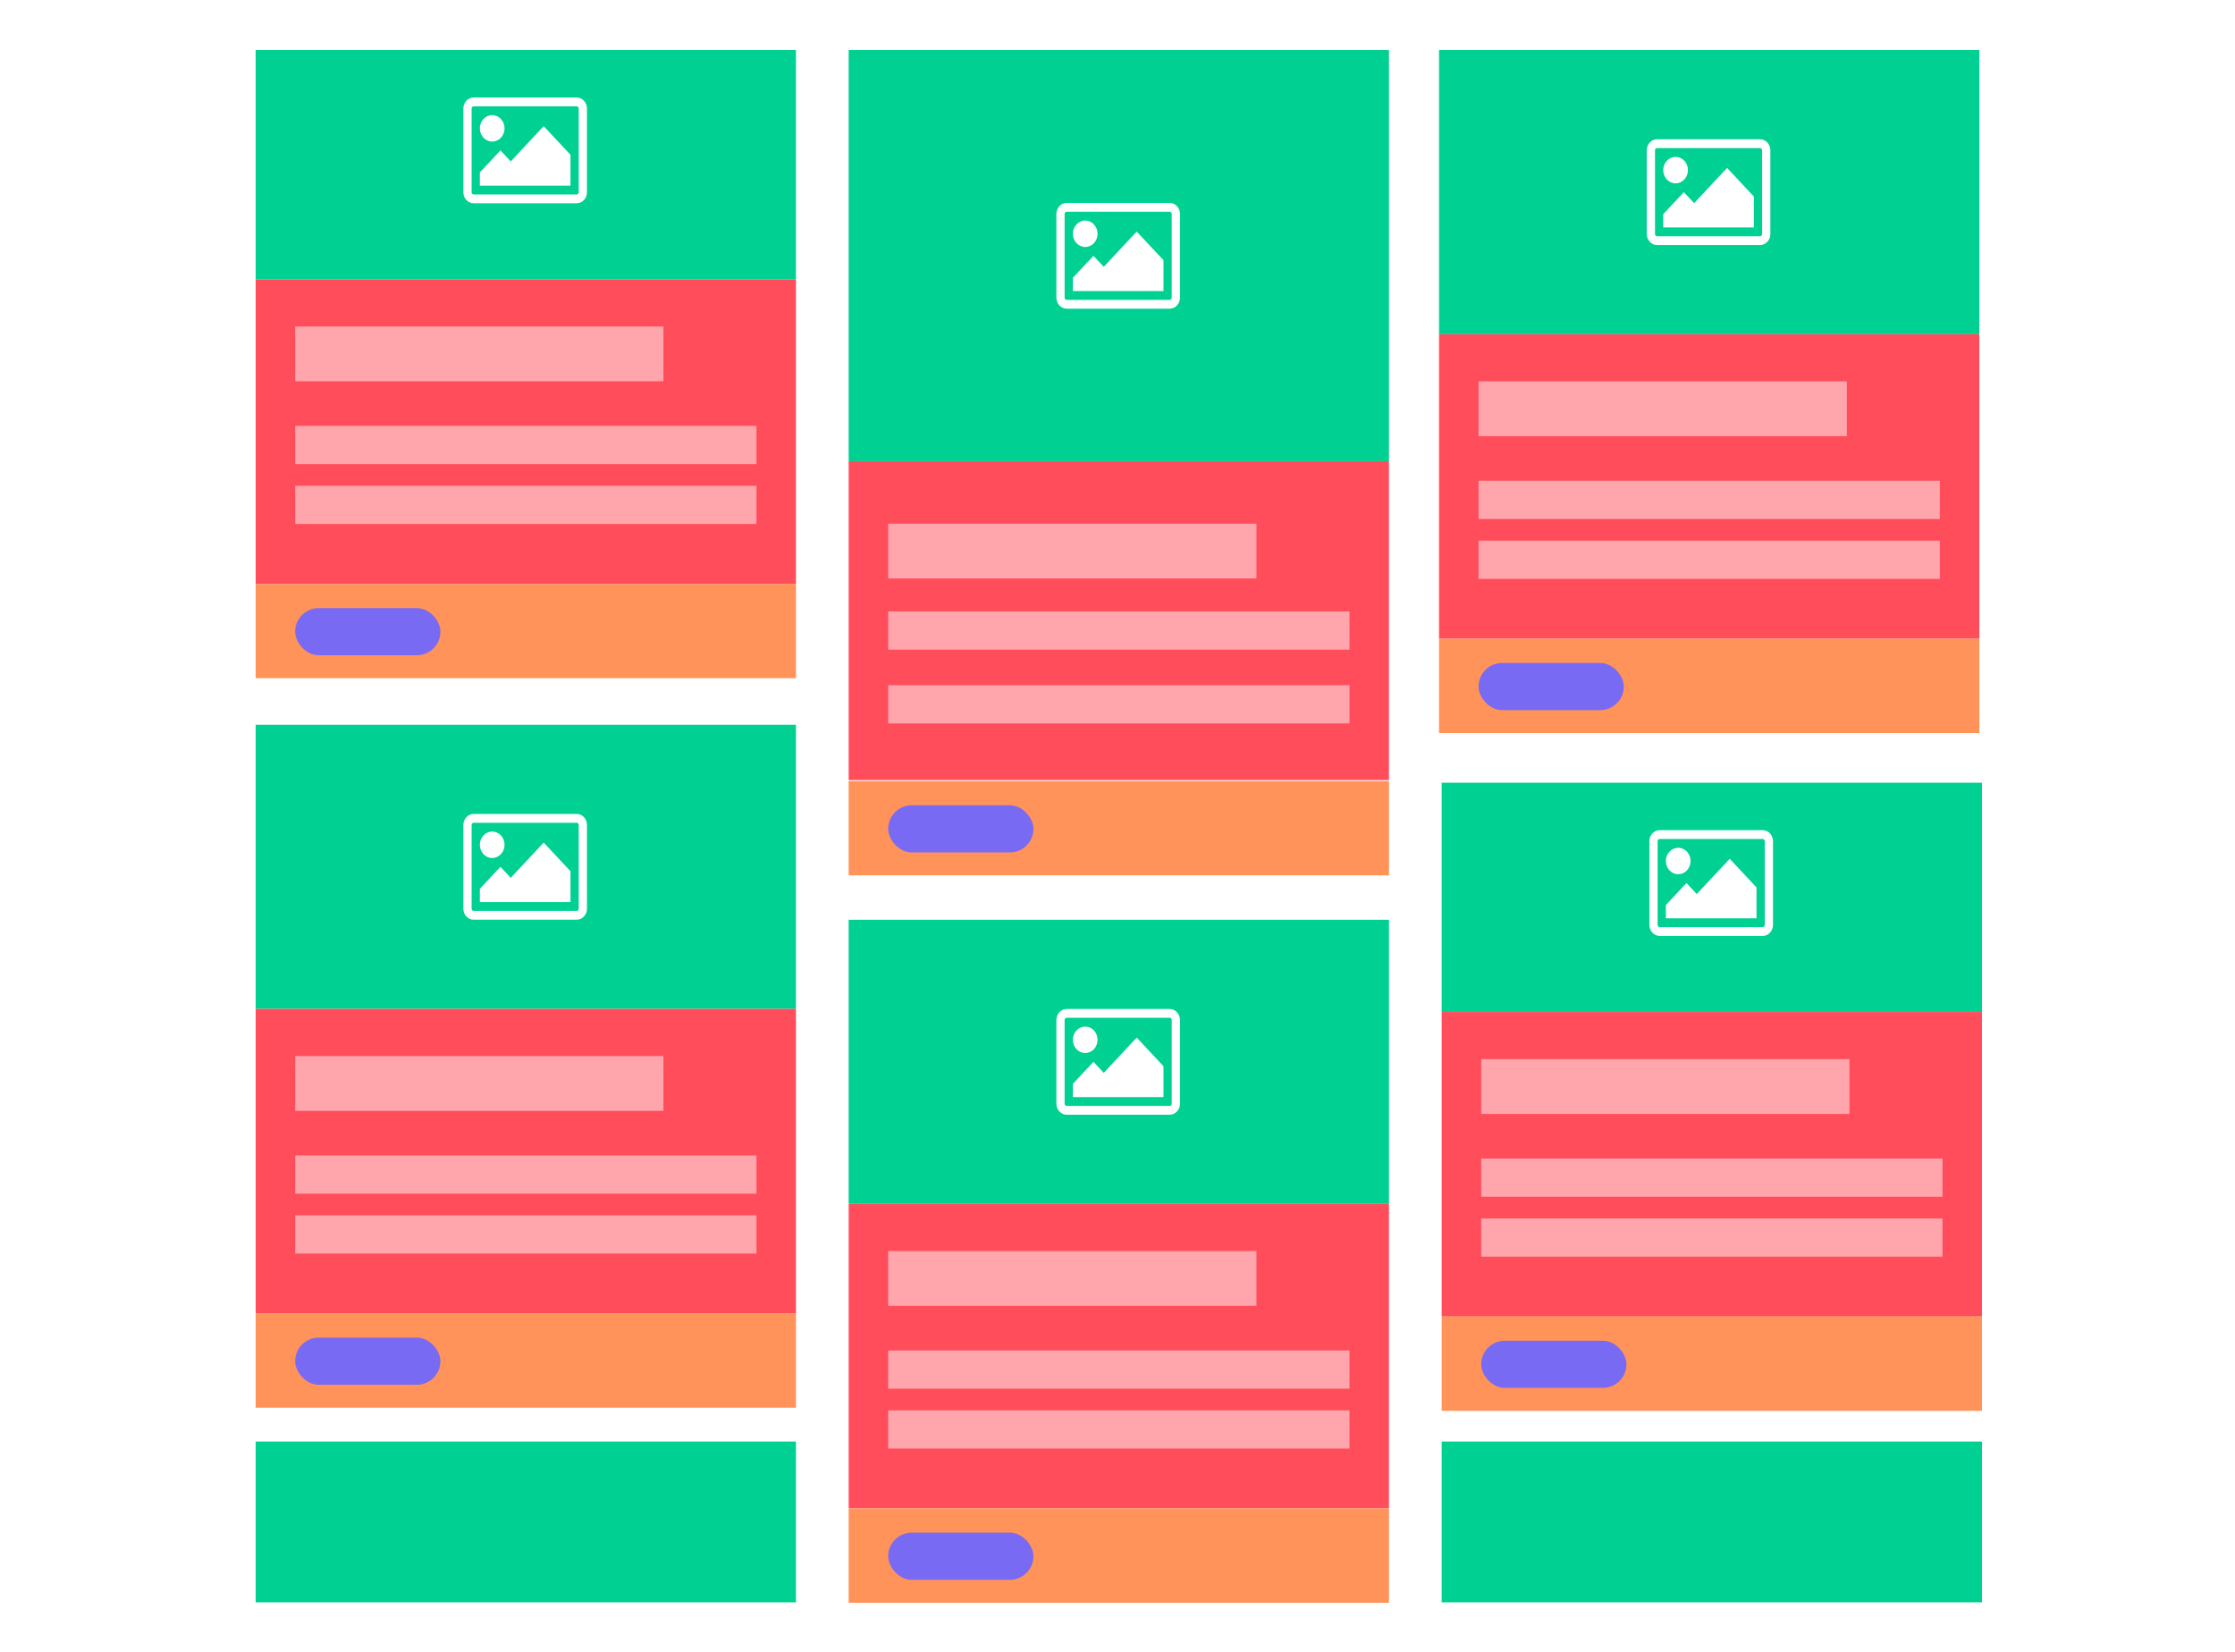 <svg width="848" height="627" viewBox="0 0 848 627" fill="none" xmlns="http://www.w3.org/2000/svg">
<rect width="848" height="627" fill="white"/>
<rect x="322" y="19" width="205" height="156" fill="#00D091"/>
<rect x="322" y="175" width="205" height="121" fill="#FF4D5B"/>
<rect x="322" y="296.373" width="205" height="35.778" fill="#FF935A"/>
<path d="M447.708 112.95C447.708 115.249 445.949 117.13 443.8 117.13H404.717C402.567 117.13 400.809 115.249 400.809 112.95V81.18C400.809 78.881 402.567 77 404.717 77H443.8C445.949 77 447.708 78.881 447.708 81.18V112.95ZM404.717 80.344C404.302 80.344 403.936 80.737 403.936 81.179V112.949C403.936 113.393 404.302 113.785 404.717 113.785H443.8C444.214 113.785 444.582 113.393 444.582 112.949V81.179C444.582 80.737 444.214 80.344 443.8 80.344H404.717ZM411.753 93.72C409.163 93.72 407.061 91.474 407.061 88.705C407.061 85.936 409.163 83.688 411.753 83.688C414.341 83.688 416.441 85.936 416.441 88.705C416.441 91.474 414.341 93.72 411.753 93.72ZM441.454 110.442H407.061V105.424L414.878 97.066L418.786 101.244L431.293 87.87L441.454 98.738V110.442Z" fill="white"/>
<rect x="336.988" y="305.559" width="55.118" height="17.889" rx="8.945" fill="#796AF3"/>
<rect x="337" y="198.708" width="139.729" height="20.79" fill="white" fill-opacity="0.5"/>
<rect x="337" y="232" width="175.024" height="14.505" fill="white" fill-opacity="0.5"/>
<rect x="337" y="260" width="175.024" height="14.505" fill="white" fill-opacity="0.5"/>
<rect x="97" y="275" width="205" height="107.818" fill="#00D091"/>
<rect x="97" y="382.818" width="205" height="115.554" fill="#FF4D5B"/>
<rect x="97" y="498.373" width="205" height="35.778" fill="#FF935A"/>
<path d="M222.708 344.794C222.708 347.093 220.949 348.974 218.8 348.974H179.717C177.567 348.974 175.809 347.093 175.809 344.794V313.024C175.809 310.725 177.567 308.844 179.717 308.844H218.8C220.949 308.844 222.708 310.725 222.708 313.024V344.794ZM179.717 312.188C179.302 312.188 178.936 312.581 178.936 313.024V344.794C178.936 345.237 179.302 345.629 179.717 345.629H218.8C219.214 345.629 219.582 345.237 219.582 344.794V313.024C219.582 312.581 219.214 312.188 218.8 312.188H179.717ZM186.753 325.565C184.163 325.565 182.061 323.318 182.061 320.549C182.061 317.78 184.163 315.533 186.753 315.533C189.341 315.533 191.441 317.78 191.441 320.549C191.441 323.318 189.341 325.565 186.753 325.565ZM216.454 342.286H182.061V337.269L189.878 328.91L193.786 333.089L206.293 319.714L216.454 330.582V342.286Z" fill="white"/>
<rect x="111.988" y="507.559" width="55.118" height="17.889" rx="8.945" fill="#796AF3"/>
<rect x="111.988" y="400.708" width="139.729" height="20.79" fill="white" fill-opacity="0.5"/>
<rect x="111.988" y="438.42" width="175.024" height="14.505" fill="white" fill-opacity="0.5"/>
<rect x="111.988" y="461.144" width="175.024" height="14.505" fill="white" fill-opacity="0.5"/>
<rect x="97" y="19" width="205" height="87" fill="#00D091"/>
<rect x="97" y="106" width="205" height="115.554" fill="#FF4D5B"/>
<rect x="97" y="221.554" width="205" height="35.778" fill="#FF935A"/>
<path d="M222.708 72.95C222.708 75.249 220.949 77.13 218.8 77.13H179.717C177.567 77.13 175.809 75.249 175.809 72.95V41.18C175.809 38.881 177.567 37 179.717 37H218.8C220.949 37 222.708 38.881 222.708 41.18V72.95ZM179.717 40.344C179.302 40.344 178.936 40.737 178.936 41.179V72.949C178.936 73.393 179.302 73.785 179.717 73.785H218.8C219.214 73.785 219.582 73.393 219.582 72.949V41.179C219.582 40.737 219.214 40.344 218.8 40.344H179.717ZM186.753 53.72C184.163 53.72 182.061 51.474 182.061 48.705C182.061 45.936 184.163 43.688 186.753 43.688C189.341 43.688 191.441 45.936 191.441 48.705C191.441 51.474 189.341 53.72 186.753 53.72ZM216.454 70.442H182.061V65.424L189.878 57.066L193.786 61.244L206.293 47.87L216.454 58.738V70.442Z" fill="white"/>
<rect x="111.988" y="230.741" width="55.118" height="17.889" rx="8.945" fill="#796AF3"/>
<rect x="111.988" y="123.889" width="139.729" height="20.79" fill="white" fill-opacity="0.5"/>
<rect x="111.988" y="161.602" width="175.024" height="14.505" fill="white" fill-opacity="0.5"/>
<rect x="111.988" y="184.326" width="175.024" height="14.505" fill="white" fill-opacity="0.5"/>
<rect x="547" y="297" width="205" height="87" fill="#00D091"/>
<rect x="547" y="547" width="205" height="61" fill="#00D091"/>
<rect x="97" y="547" width="205" height="61" fill="#00D091"/>
<rect x="547" y="384" width="205" height="115.554" fill="#FF4D5B"/>
<rect x="547" y="499.554" width="205" height="35.778" fill="#FF935A"/>
<path d="M672.708 350.95C672.708 353.249 670.949 355.13 668.8 355.13H629.717C627.567 355.13 625.809 353.249 625.809 350.95V319.18C625.809 316.881 627.567 315 629.717 315H668.8C670.949 315 672.708 316.881 672.708 319.18V350.95ZM629.717 318.344C629.302 318.344 628.936 318.737 628.936 319.179V350.949C628.936 351.393 629.302 351.785 629.717 351.785H668.8C669.214 351.785 669.582 351.393 669.582 350.949V319.179C669.582 318.737 669.214 318.344 668.8 318.344H629.717ZM636.753 331.72C634.163 331.72 632.061 329.474 632.061 326.705C632.061 323.936 634.163 321.688 636.753 321.688C639.341 321.688 641.441 323.936 641.441 326.705C641.441 329.474 639.341 331.72 636.753 331.72ZM666.454 348.442H632.061V343.424L639.878 335.066L643.786 339.244L656.293 325.87L666.454 336.738V348.442Z" fill="white"/>
<rect x="561.988" y="508.741" width="55.118" height="17.889" rx="8.945" fill="#796AF3"/>
<rect x="561.988" y="401.889" width="139.729" height="20.79" fill="white" fill-opacity="0.5"/>
<rect x="561.988" y="439.602" width="175.024" height="14.505" fill="white" fill-opacity="0.5"/>
<rect x="561.988" y="462.326" width="175.024" height="14.505" fill="white" fill-opacity="0.5"/>
<rect x="322" y="349" width="205" height="107.818" fill="#00D091"/>
<rect x="322" y="456.818" width="205" height="115.554" fill="#FF4D5B"/>
<rect x="322" y="572.373" width="205" height="35.778" fill="#FF935A"/>
<path d="M447.708 418.794C447.708 421.093 445.949 422.974 443.8 422.974H404.717C402.567 422.974 400.809 421.093 400.809 418.794V387.024C400.809 384.725 402.567 382.844 404.717 382.844H443.8C445.949 382.844 447.708 384.725 447.708 387.024V418.794ZM404.717 386.188C404.302 386.188 403.936 386.581 403.936 387.024V418.794C403.936 419.237 404.302 419.629 404.717 419.629H443.8C444.214 419.629 444.582 419.237 444.582 418.794V387.024C444.582 386.581 444.214 386.188 443.8 386.188H404.717ZM411.753 399.565C409.163 399.565 407.061 397.318 407.061 394.549C407.061 391.78 409.163 389.533 411.753 389.533C414.341 389.533 416.441 391.78 416.441 394.549C416.441 397.318 414.341 399.565 411.753 399.565ZM441.454 416.286H407.061V411.269L414.878 402.91L418.786 407.089L431.293 393.714L441.454 404.582V416.286Z" fill="white"/>
<rect x="336.988" y="581.559" width="55.118" height="17.889" rx="8.945" fill="#796AF3"/>
<rect x="336.988" y="474.708" width="139.729" height="20.79" fill="white" fill-opacity="0.5"/>
<rect x="336.988" y="512.42" width="175.024" height="14.505" fill="white" fill-opacity="0.5"/>
<rect x="336.988" y="535.144" width="175.024" height="14.505" fill="white" fill-opacity="0.5"/>
<rect x="546" y="19" width="205" height="107.818" fill="#00D091"/>
<rect x="546" y="126.818" width="205" height="115.554" fill="#FF4D5B"/>
<rect x="546" y="242.373" width="205" height="35.778" fill="#FF935A"/>
<path d="M671.708 88.794C671.708 91.093 669.949 92.974 667.8 92.974H628.717C626.567 92.974 624.809 91.093 624.809 88.794V57.024C624.809 54.725 626.567 52.844 628.717 52.844H667.8C669.949 52.844 671.708 54.725 671.708 57.024V88.794ZM628.717 56.188C628.302 56.188 627.936 56.581 627.936 57.024V88.793C627.936 89.237 628.302 89.629 628.717 89.629H667.8C668.214 89.629 668.582 89.237 668.582 88.793V57.024C668.582 56.581 668.214 56.188 667.8 56.188H628.717ZM635.753 69.565C633.163 69.565 631.061 67.318 631.061 64.549C631.061 61.78 633.163 59.533 635.753 59.533C638.341 59.533 640.441 61.78 640.441 64.549C640.441 67.318 638.341 69.565 635.753 69.565ZM665.454 86.286H631.061V81.269L638.878 72.91L642.786 77.089L655.293 63.714L665.454 74.582V86.286Z" fill="white"/>
<rect x="560.988" y="251.559" width="55.118" height="17.889" rx="8.945" fill="#796AF3"/>
<rect x="560.988" y="144.708" width="139.729" height="20.79" fill="white" fill-opacity="0.5"/>
<rect x="560.988" y="182.42" width="175.024" height="14.505" fill="white" fill-opacity="0.5"/>
<rect x="560.988" y="205.144" width="175.024" height="14.505" fill="white" fill-opacity="0.5"/>
</svg>
